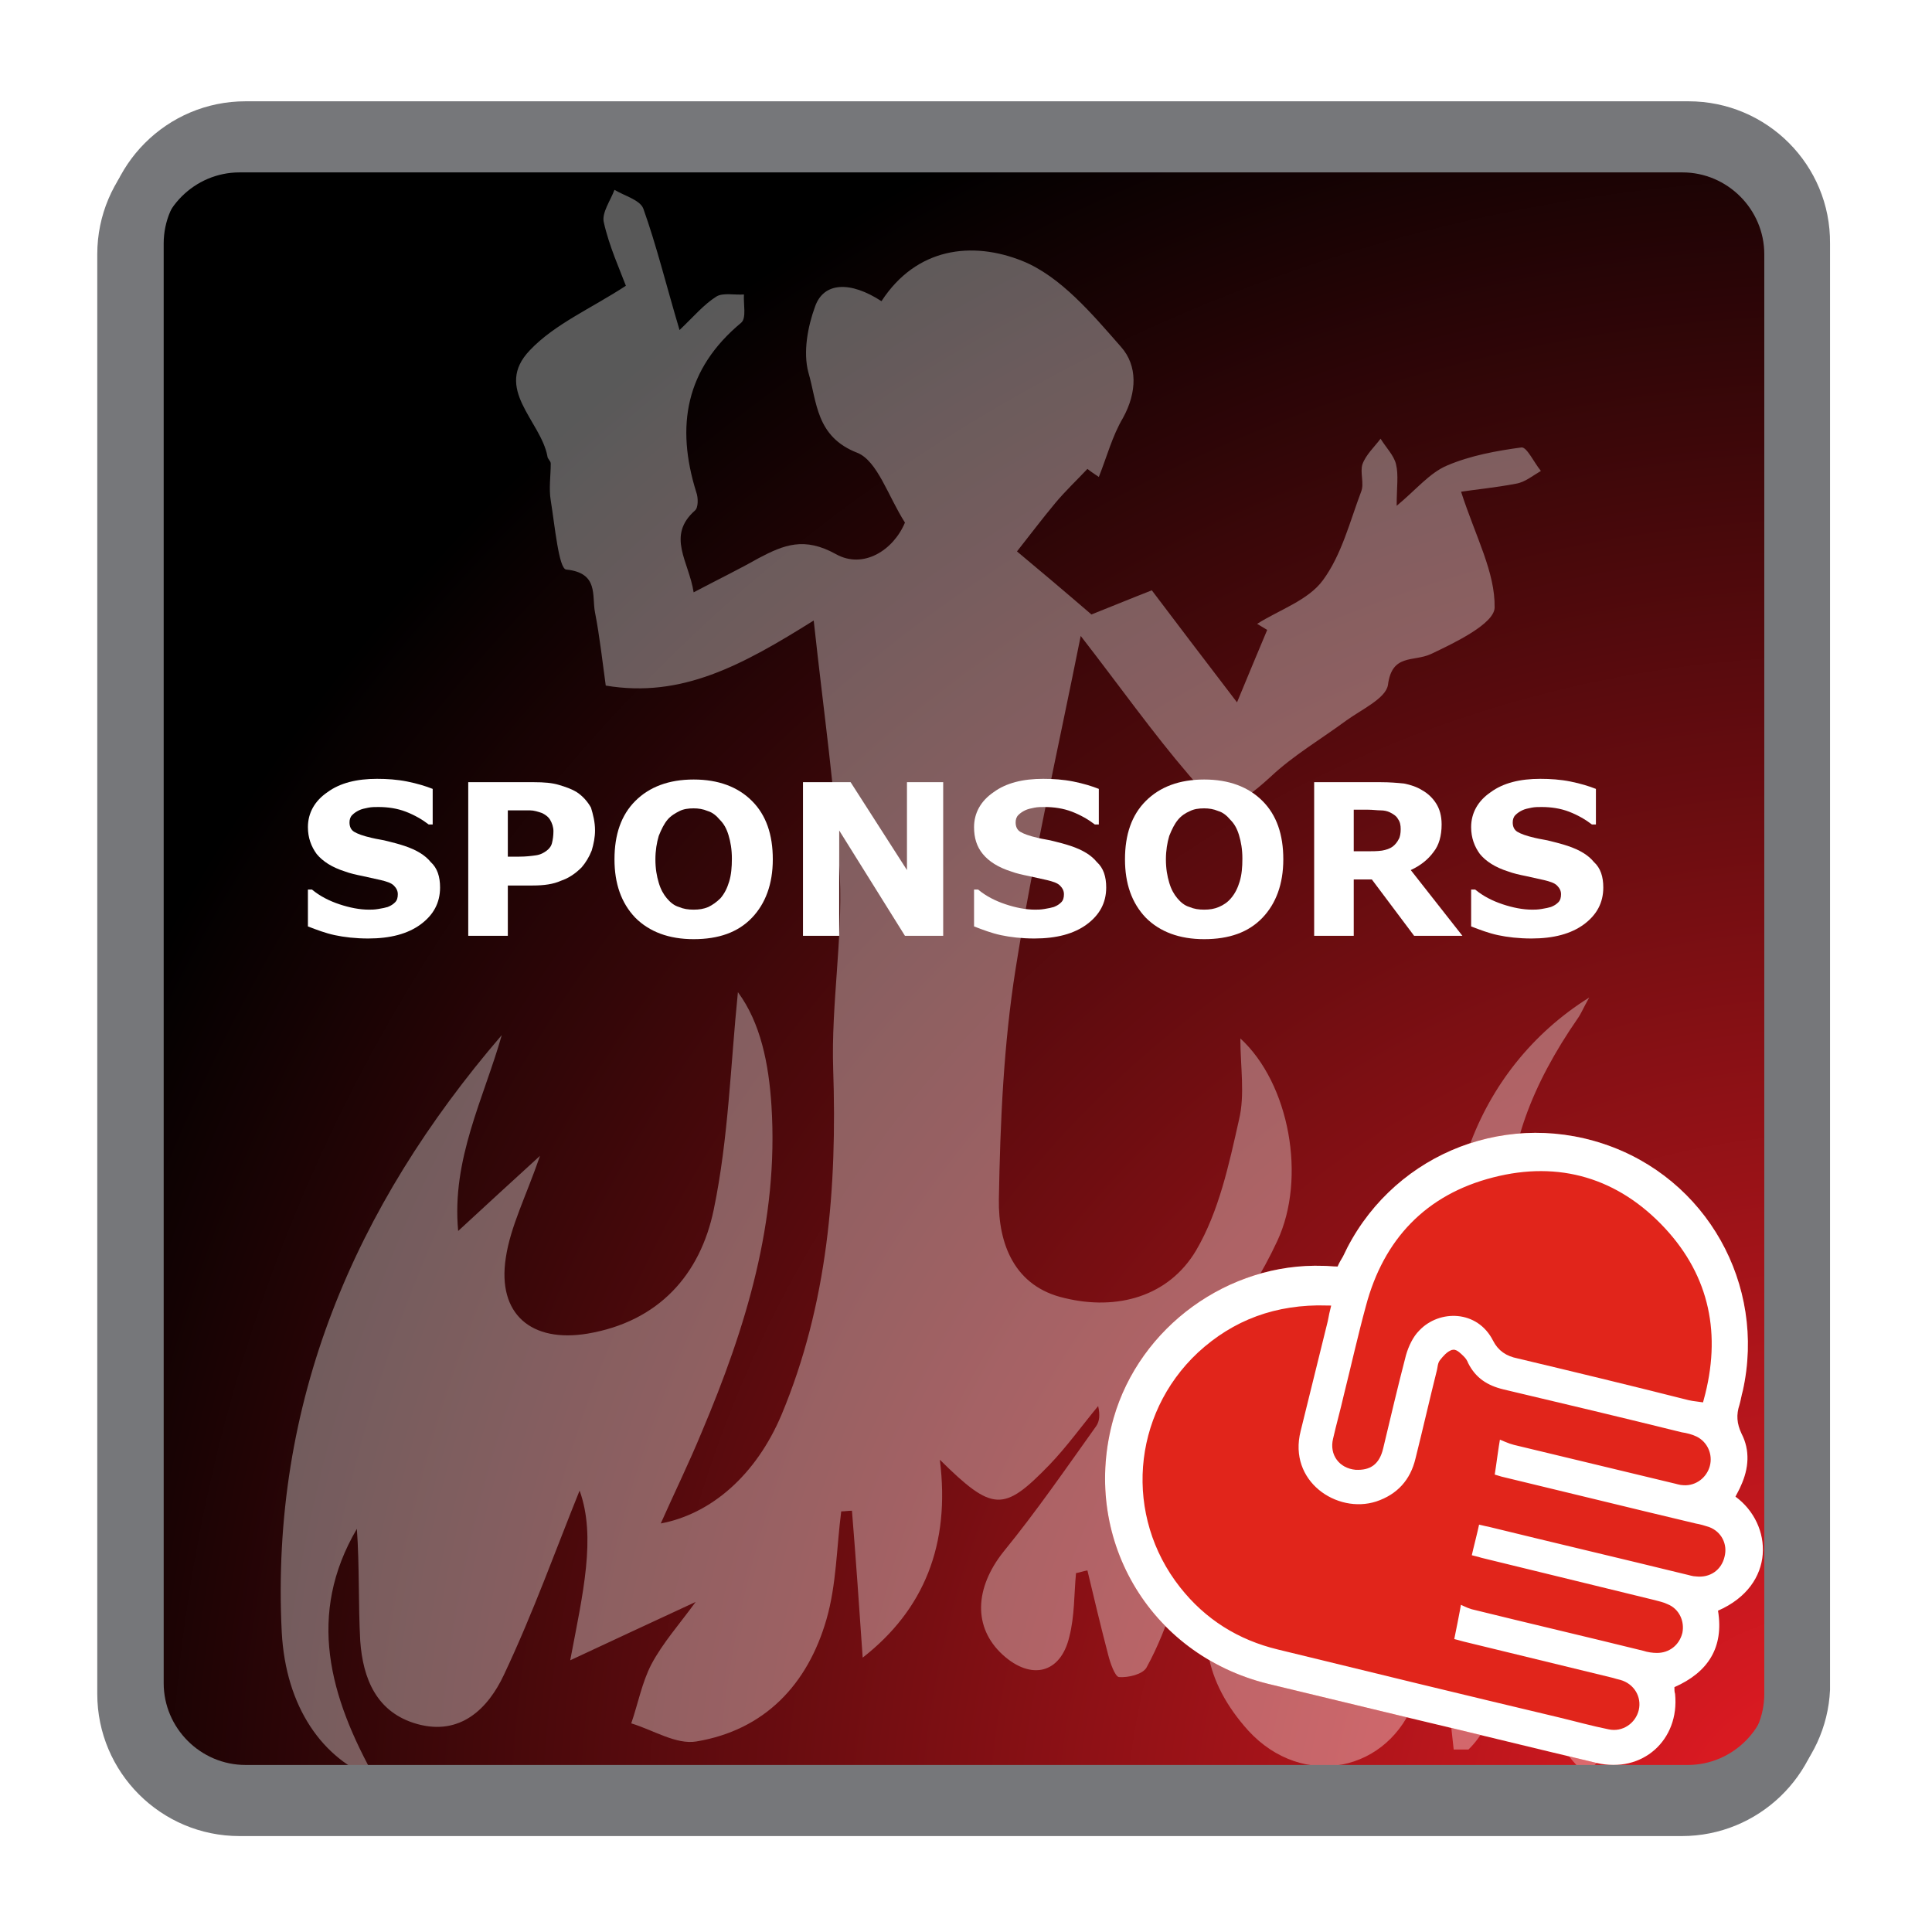 <?xml version="1.0" encoding="UTF-8"?>
<!-- Generator: Adobe Illustrator 26.3.1, SVG Export Plug-In . SVG Version: 6.00 Build 0)  -->
<svg xmlns="http://www.w3.org/2000/svg" xmlns:xlink="http://www.w3.org/1999/xlink" version="1.1" x="0px" y="0px" viewBox="0 0 288 288" style="enable-background:new 0 0 288 288;" xml:space="preserve">
<style type="text/css">
	.st0{display:none;}
	.st1{display:inline;fill:url(#SVGID_1_);}
	.st2{display:inline;opacity:0.35;}
	.st3{fill:#FFFFFF;}
	.st4{display:inline;fill:#E02826;}
	.st5{display:inline;}
	.st6{fill:none;}
	.st7{fill:#76777B;}
	.st8{fill:url(#SVGID_00000121240516400906534420000000485690887428959617_);}
	.st9{opacity:0.35;}
	.st10{fill:#76777A;}
	.st11{fill:#E1251B;}
	.st12{fill:none;stroke:#E1251B;stroke-miterlimit:10;}
</style>
<g id="Layer_1" class="st0">
	
		<radialGradient id="SVGID_1_" cx="276.055" cy="546.942" r="286.26" gradientTransform="matrix(1 0 0 1 0 -270)" gradientUnits="userSpaceOnUse">
		<stop offset="0" style="stop-color:#ED1C24"></stop>
		<stop offset="1" style="stop-color:#000000"></stop>
	</radialGradient>
	<path class="st1" d="M258.2,271H32.5c-6.6,0-12-5.4-12-12l1.8-230c0-6.6,5.4-12,12-12h223.9c6.6,0,12,5.4,12,12v230   C270.2,265.5,264.8,271,258.2,271z"></path>
	<g class="st2">
		<path class="st3" d="M237.3,231.7c-14.3,6.5-8.9,22.1-17,30c-0.7,0-1.4,0-2.2,0c-0.5-4.6-1-9.1-1.6-15.1c-1.7,3.1-3.3,5.1-4.1,7.4    c-3.9,11.1-16.9,13.8-25,4.8c-6.6-7.2-8.2-15.5-3.9-24.5c1.2-2.5,2.6-4.9,3.9-7.3c-5.6,1.6-8.8,5.3-11.2,12.5    c-1.1,3.4-2.4,6.8-4.2,9.9c-0.6,1-2.8,1.6-4.1,1.4c-0.6-0.1-1.3-2.1-1.6-3.4c-1.1-4.2-2.1-8.5-3.2-12.7c-0.6,0.1-1.1,0.3-1.7,0.4    c-0.3,3.2-0.2,6.5-1,9.6c-1.4,5.5-5.8,6.6-10,2.7c-4.5-4.2-4.2-10.1,0.1-15.6c4.9-6.1,9.3-12.5,13.9-18.9c0.5-0.7,0.6-1.8,0.3-3    c-2.4,3-4.7,6.1-7.4,8.9c-6.8,7.1-8.5,7-16.4-0.9c1.6,12.8-2.4,22.6-11.5,29.8c-0.5-7.3-1-14.7-1.6-22.1c-0.6,0.1-1.1,0.1-1.7,0.1    c-0.7,5.4-0.7,11.1-2.2,16.2c-2.8,9.7-9.3,16.6-19.5,18.3c-3,0.5-6.5-1.7-9.7-2.7c1-3,1.6-6.1,3.1-8.9c1.8-3.2,4.2-6.1,6.7-9.4    c-6.8,3.2-12.8,6-18.9,8.8c1.9-10.1,4-18.5,1.4-25.6c-3.4,8.5-6.9,18.4-11.4,27.8c-2.3,5-6.5,9.2-13,7.4    c-6.2-1.7-8.2-6.8-8.5-12.5c-0.3-5.6-0.1-11.2-0.5-16.8c-7.5,12.9-4.2,25.3,2.8,37.6c-8-2.9-13.5-10.8-14.1-22.1    c-1.8-34.5,10.9-64,33-89.9c-2.7,9.6-7.5,18.7-6.6,29.5c4.1-3.7,7.7-7.1,12.3-11.4c-2.1,6.1-4.4,10.6-5.1,15.4    c-1.3,8.5,3.9,12.8,12.3,11.4c10.7-1.9,16.9-8.9,18.9-18.7c2.2-10.7,2.5-21.8,3.7-32.7c3.5,4.7,4.6,10.8,5,17.1    c1.1,17.3-3.9,33.4-10.4,49.1c-1.9,4.6-4.1,9.1-6.2,13.7c7.6-1.4,14.3-7.2,18.1-16.3c7-16.7,8.3-34.2,7.8-52.1    c-0.3-9.6,1.5-19.3,1-28.9c-0.6-12.3-2.5-24.5-4-38.5c-10.8,6.8-19.9,11.8-31.2,9.8c-0.5-3.6-0.9-7.3-1.6-11    c-0.5-2.6,0.6-5.9-4.3-6.4c-1.1-0.1-1.7-6.7-2.3-10.4c-0.3-1.8,0-3.7,0-5.5c0-0.4-0.5-0.7-0.5-1.1c-1.1-5.3-8.1-10.2-2.7-15.9    c3.8-3.9,9.2-6.2,14.4-9.7c-0.9-2.5-2.5-5.9-3.3-9.6c-0.3-1.4,1-3.2,1.6-4.8c1.5,0.9,3.9,1.5,4.3,2.8c2,5.7,3.5,11.5,5.4,18.3    c2.1-2,3.6-3.8,5.6-5.1c1-0.7,2.7-0.2,4.1-0.3c-0.1,1.4,0.4,3.6-0.4,4.2c-8.3,7-9.9,15.5-6.8,25.5c0.3,0.8,0.3,2.3-0.2,2.7    c-4.3,3.9-0.9,7.7-0.2,12.4c3.6-1.9,6.7-3.5,9.8-5.1c3.8-2,6.9-3.2,11.6-0.6c4.1,2.3,8.7-0.6,10.3-4.8c-2.6-3.9-4.1-9.2-7.2-10.5    c-6.2-2.4-6.1-7.7-7.3-12.1c-0.8-3-0.1-6.8,1-9.9c1.3-3.7,5.4-3.9,9.9-0.8c5.2-8.1,13.6-9.1,21.1-6.1c5.8,2.3,10.4,8,14.8,12.9    c2.5,2.8,2.4,6.9,0.3,10.7c-1.6,2.7-2.5,5.9-3.6,8.9c-0.6-0.4-1.2-0.8-1.8-1.2c-1.6,1.7-3.3,3.4-4.8,5.2c-2,2.4-3.9,4.9-5.7,7.2    c3,2.5,6.8,5.8,11.2,9.4c2.3-0.9,5.4-2.2,9.1-3.6c3.8,5,7.6,10,12.8,16.8c1.9-4.6,3.2-7.7,4.6-10.9c-0.5-0.3-1-0.6-1.5-0.9    c3.4-2.1,7.6-3.6,9.8-6.6c2.8-3.8,4-8.8,5.7-13.3c0.5-1.2-0.2-2.9,0.2-4.2c0.6-1.4,1.8-2.6,2.8-3.9c0.8,1.3,2,2.5,2.3,3.9    c0.4,1.6,0.1,3.5,0.1,6.2c2.9-2.4,4.9-4.9,7.5-6c3.5-1.5,7.4-2.2,11.2-2.7c0.8-0.1,1.9,2.3,2.9,3.6c-1.2,0.7-2.4,1.7-3.8,2    c-3.1,0.6-6.3,0.9-8.2,1.2c2.2,6.8,5.2,12.2,5,17.4c-0.1,2.4-5.9,5.3-9.6,6.9c-2.6,1.2-5.9-0.1-6.5,4.7c-0.3,2-4,3.7-6.2,5.4    c-3.8,2.8-7.9,5.3-11.4,8.4c-5.5,5.1-7.3,5.5-12.3-0.3c-5.5-6.3-10.3-13.2-16.2-20.9c-3.4,17.2-7.2,33.5-9.7,50    c-1.8,11.4-2.3,23.1-2.5,34.8c-0.1,6.7,2.4,13.1,9.9,14.9c7.9,1.9,15.6-0.2,19.7-7.1c3.5-5.8,4.9-13,6.4-19.7    c0.9-3.8,0.2-7.9,0.2-12.2c7.3,6.7,9.9,21,5.6,30.4c-4.4,9.6-11.5,18-17.5,27c10.3,6.4,21.9-2.1,25.8-19.2    c3.7,4.2,3.8,8.7,2.2,13.4c-2.1,6.3-4.7,12.4-6.4,18.8c-1.9,7.1,1.8,11.8,9.1,12.2c10.5,0.7,18.9-7.6,18.5-19.2    c-0.2-6.1-2.1-12.2-3.8-18.2c-5.6-19.8,1.7-40.7,18.9-51.4c-0.9,1.6-1.2,2.4-1.7,3.1c-14,20.2-13.8,37.8,1.6,57.5    c5.8,7.5,10.8,15.1,11.5,24.7c0.8,12.2-1.9,23.1-12,31.4C227.1,254.8,229.3,244,237.3,231.7z"></path>
	</g>
	<path class="st4" d="M210.9,149.5c0,0-10.9,8.5-14.2,18.2s-2.9,17.9-0.6,23.8c2.4,5.9,9.6,12.5,14.6,13.6s6.3,1.3,6.3,1.3   l31.3,57.1l5.3,8.1l11.2-3l4.6-9.8l-37-61.6c0,0,4.6-7.9,2.2-14.7s-5.9-10.9-10.9-14.6s-9.2-8.3-9.9-12.4c-0.7-4.1,1.7-9.2,1.7-9.2   L210.9,149.5z"></path>
	<g class="st5">
		<g>
			<g>
				<path class="st3" d="M68.9,139.3H46.8v-4.9L59.9,118H47.5v-5.1h20.8v5l-13.1,16.2H69L68.9,139.3L68.9,139.3z"></path>
				<path class="st3" d="M99.2,126.1c0,4.2-1.2,7.5-3.6,10s-5.7,3.7-10,3.7c-4.2,0-7.6-1.2-9.9-3.7s-3.6-5.8-3.6-10s1.2-7.6,3.6-10      c2.4-2.5,5.7-3.7,9.9-3.7c4.2,0,7.5,1.2,9.9,3.7C98,118.5,99.2,121.9,99.2,126.1z M90.2,132.8c0.7-0.8,1.2-1.8,1.5-2.8      s0.5-2.4,0.5-3.8c0-1.6-0.2-2.9-0.6-4s-0.8-2-1.4-2.7s-1.3-1.2-2.1-1.5c-0.8-0.3-1.6-0.5-2.4-0.5c-0.9,0-1.7,0.2-2.4,0.5      s-1.5,0.8-2.1,1.5s-1.1,1.6-1.4,2.7s-0.6,2.5-0.6,4c0,1.6,0.2,2.9,0.5,4s0.8,2,1.4,2.7s1.3,1.2,2.1,1.5c0.8,0.3,1.6,0.5,2.5,0.5      s1.7-0.2,2.5-0.5C89,134,89.7,133.5,90.2,132.8z"></path>
				<path class="st3" d="M124.8,139.3h-22.1v-4.9l13.1-16.3h-12.5V113h20.8v5L111,134.2h13.8C124.8,134.2,124.8,139.3,124.8,139.3z"></path>
				<path class="st3" d="M155.1,126.1c0,4.2-1.2,7.5-3.6,10c-2.4,2.5-5.7,3.7-10,3.7c-4.2,0-7.6-1.2-9.9-3.7      c-2.4-2.5-3.6-5.8-3.6-10s1.2-7.6,3.6-10c2.4-2.5,5.7-3.7,9.9-3.7s7.5,1.2,9.9,3.7C153.9,118.5,155.1,121.9,155.1,126.1z       M146.1,132.8c0.7-0.8,1.1-1.8,1.5-2.8s0.5-2.4,0.5-3.8c0-1.6-0.2-2.9-0.6-4c-0.4-1.1-0.8-2-1.4-2.7c-0.6-0.7-1.3-1.2-2.1-1.5      s-1.6-0.5-2.4-0.5c-0.9,0-1.7,0.2-2.4,0.5s-1.5,0.8-2.1,1.5s-1.1,1.6-1.4,2.7s-0.6,2.5-0.6,4c0,1.6,0.2,2.9,0.5,4s0.8,2,1.4,2.7      s1.3,1.2,2.1,1.5s1.6,0.5,2.5,0.5s1.7-0.2,2.5-0.5C144.8,134,145.5,133.5,146.1,132.8z"></path>
				<path class="st3" d="M182.8,131.2c0,1.3-0.3,2.4-0.8,3.4s-1.2,1.8-2.1,2.5c-1,0.8-2.2,1.3-3.4,1.7s-2.8,0.5-4.7,0.5h-11.5V113      h10.2c2.1,0,3.7,0.1,4.7,0.2s2,0.4,2.9,0.9c1,0.5,1.8,1.2,2.2,2s0.7,1.8,0.7,2.9c0,1.3-0.3,2.4-1,3.4s-1.6,1.7-2.9,2.3v0.1      c1.7,0.3,3.1,1.1,4.1,2.1C182.3,128,182.8,129.4,182.8,131.2z M174.1,120.4c0-0.4-0.1-0.9-0.3-1.3s-0.6-0.8-1.2-1      c-0.5-0.2-1.1-0.3-1.9-0.3s-1.8,0-3.1,0H167v5.6h1.1c1.1,0,2,0,2.7-0.1s1.4-0.2,1.8-0.3c0.6-0.3,1-0.6,1.2-1.1      C174,121.4,174.1,120.9,174.1,120.4z M175.7,131.1c0-0.8-0.2-1.5-0.5-1.9s-0.9-0.8-1.6-1c-0.5-0.2-1.3-0.2-2.2-0.2s-1.9,0-2.9,0      H167v6.6h0.5c1.9,0,3.3,0,4.1,0s1.6-0.2,2.3-0.5s1.2-0.7,1.5-1.2C175.6,132.3,175.7,131.7,175.7,131.1z"></path>
				<path class="st3" d="M213.2,139.3h-8.3l-7.2-9.6h-3.1v9.6h-6.8V113h11.4c1.6,0,2.9,0.1,4,0.3c1.1,0.2,2.2,0.6,3.1,1.2      c1,0.6,1.8,1.3,2.4,2.3s0.9,2.1,0.9,3.5c0,1.9-0.4,3.5-1.4,4.8c-0.9,1.2-2.2,2.2-3.9,3.1L213.2,139.3z M202.6,121      c0-0.7-0.1-1.2-0.4-1.7c-0.3-0.5-0.7-0.8-1.4-1.1c-0.5-0.2-1-0.3-1.6-0.3s-1.3-0.1-2.1-0.1h-2.5v7.1h2.1c1.1,0,2-0.1,2.7-0.2      s1.3-0.3,1.8-0.7c0.5-0.4,0.8-0.8,1-1.2C202.5,122.3,202.6,121.7,202.6,121z"></path>
				<path class="st3" d="M240.5,139.3h-7l-1.8-5.3H222l-1.8,5.3h-6.8l9.7-26.3h7.8L240.5,139.3z M230,129.1l-3.2-9.4l-3.2,9.4H230z"></path>
				<path class="st3" d="M130.2,177.4h-7l-1.8-5.3h-9.7l-1.8,5.3h-6.8l9.7-26.3h7.8L130.2,177.4z M119.7,167.2l-3.2-9.4l-3.2,9.4      H119.7L119.7,167.2z"></path>
				<path class="st3" d="M159.3,177.4H151l-7.2-9.6h-3.1v9.6H134v-26.3h11.4c1.6,0,2.9,0.1,4,0.3s2.2,0.6,3.1,1.1      c1,0.6,1.8,1.4,2.4,2.3c0.6,0.9,0.9,2.1,0.9,3.5c0,1.9-0.4,3.5-1.4,4.8s-2.2,2.2-3.9,3.1L159.3,177.4z M148.8,159.1      c0-0.7-0.1-1.2-0.4-1.7s-0.7-0.8-1.4-1.1c-0.5-0.2-1-0.3-1.6-0.3s-1.3-0.1-2.1-0.1h-2.5v7.1h2.1c1.1,0,2-0.1,2.7-0.2      s1.3-0.4,1.8-0.7c0.5-0.4,0.8-0.8,1-1.2C148.6,160.5,148.8,159.9,148.8,159.1z"></path>
				<path class="st3" d="M182.9,156.2h-8.2v21.2h-6.8v-21.2h-8.2v-5.1h23.2V156.2z"></path>
			</g>
		</g>
	</g>
	<g class="st5">
		<path class="st6" d="M264.2,256.2c-1.5-2.5-2.9-5-4.3-7.5l-13.3,7.5c1.7,3,3.4,6.1,5.1,9.1h0.7C258,265.3,262.8,261.4,264.2,256.2    z"></path>
		<path class="st6" d="M233.4,183.8c-0.1-1-0.2-2-0.5-2.9c-0.6-2.1-2-4.9-5-7.6c-1.7,3.9-6.4,10.4-18,8.3c-3.4-0.6-8-0.8-10.4,1.6    c-2.5,2.6-1.7,7.1-1.7,7.1c0.1,0.3,0.1,0.6,0,0.9c0.4,1,0.8,2,1.3,3c3.5,6.2,10.2,9.8,17.3,9.3l13.7-7.7    C232.6,192.3,233.8,188.1,233.4,183.8z"></path>
		<path class="st6" d="M242.8,220.6l-12.5-19.9l-9.7,5.5l15.6,30.3c2.7,5.3,5.5,10.6,8.4,15.9l13.2-7.4    C252.8,236.8,247.8,228.6,242.8,220.6z"></path>
		<path class="st6" d="M210.6,177.4c9.9,1.8,12.9-4.3,13.7-6.7c-1.3-0.8-2.8-1.5-4.5-2.2c-4.4-1.8-7.9-6.3-9-11.7    c-0.3-1.5-0.4-3-0.3-4.4c-7.9,6.4-14.9,15.6-14.6,28.4c0.1-0.1,0.2-0.3,0.4-0.5C199.4,177.2,204.2,176.2,210.6,177.4z"></path>
		<path class="st6" d="M216.5,207.9c-0.5,0-0.9,0.1-1.4,0.1c-8.1,0-15.7-4.4-19.8-11.6c-1.1-1.9-1.8-3.9-2.3-6l0,0    c-3.3-12.9-2.2-31.2,21.4-45.9l0,0l0,0h0.1c0.1-0.1,0.2-0.1,0.3-0.1h0.1c0.1,0,0.2-0.1,0.3-0.1s0.1,0,0.2,0c0.1,0,0.2,0,0.3,0    s0.1,0,0.2,0c0.1,0,0.2,0,0.2,0c0.1,0,0.1,0,0.2,0.1c0.1,0,0.2,0.1,0.2,0.1c0.1,0,0.1,0.1,0.2,0.1s0.1,0.1,0.2,0.1    c0.1,0.1,0.2,0.1,0.2,0.2l0.1,0.1l0,0c0.1,0.1,0.1,0.1,0.1,0.2s0.1,0.1,0.1,0.2l0,0c0,0,0,0.1,0.1,0.1c0,0.1,0.1,0.2,0.1,0.2    c0,0.1,0,0.1,0.1,0.2c0,0.1,0,0.1,0.1,0.2c0,0.1,0,0.1,0,0.2c0,0.1,0,0.1,0,0.2s0,0.1,0,0.2c0,0.1,0,0.1,0,0.2    c0,0.1,0,0.1-0.1,0.2c0,0.1,0,0.1-0.1,0.2c0,0.1-0.1,0.1-0.1,0.2c0,0.1-0.1,0.1-0.1,0.2c-0.1,0.1-0.1,0.2-0.2,0.2    c0,0,0,0.1-0.1,0.1c-1.9,1.8-2.6,4.9-1.9,8.2c0.8,4,3.3,7.3,6.3,8.5c10.6,4.2,14.3,10.7,15.6,15.1c0,0.1,0,0.1,0.1,0.1v0.1    c0.7,2.4,0.6,4.2,0.6,4.4l0,0c0.2,5-1.2,9.8-4,13.9l12.7,20.1c6.2,9.9,12.3,19.9,18.2,30V36.5c0-6.8-5.5-12.3-12.3-12.3H35.9    c-6.8,0-12.3,5.5-12.3,12.3V253c0,6.8,5.5,12.3,12.3,12.3h210.8c-5-8.9-9.8-17.8-14.4-26.8L216.5,207.9z"></path>
		<path class="st3" d="M259.9,248.7c1.5,2.5,2.9,5,4.3,7.5c0.3-1,0.4-2.1,0.4-3.2v-4.7c-5.9-10.1-12-20.1-18.2-30l-12.7-20.1    c2.8-4.1,4.2-8.9,4-13.9l0,0c0-0.2,0.1-1.9-0.6-4.4v-0.1c0,0,0-0.1-0.1-0.1c-1.3-4.4-5-10.9-15.6-15.1c-3.1-1.2-5.5-4.6-6.3-8.5    c-0.6-3.3,0.1-6.4,1.9-8.2l0.1-0.1c0.1-0.1,0.1-0.1,0.2-0.2c0-0.1,0.1-0.1,0.1-0.2c0-0.1,0.1-0.1,0.1-0.2c0-0.1,0.1-0.1,0.1-0.2    c0-0.1,0.1-0.1,0.1-0.2c0-0.1,0-0.1,0-0.2c0-0.1,0-0.1,0-0.2c0-0.1,0-0.1,0-0.2c0-0.1,0-0.1,0-0.2c0-0.1,0-0.1-0.1-0.2    c0-0.1,0-0.1-0.1-0.2c0-0.1-0.1-0.2-0.1-0.2s0-0.1-0.1-0.1l0,0c0-0.1-0.1-0.1-0.1-0.2c-0.1-0.1-0.1-0.1-0.1-0.2l0,0l-0.1-0.1    c-0.1-0.1-0.1-0.1-0.2-0.2c-0.1,0-0.1-0.1-0.2-0.1s-0.1-0.1-0.2-0.1c-0.1,0-0.2-0.1-0.2-0.1c-0.1,0-0.1,0-0.2-0.1    c-0.1,0-0.2,0-0.2,0c-0.1,0-0.1,0-0.2,0c-0.1,0-0.2,0-0.3,0s-0.1,0-0.2,0c-0.1,0-0.2,0-0.3,0.1h-0.1c-0.1,0-0.2,0.1-0.3,0.1h-0.1    l0,0l0,0c-23.6,14.7-24.7,33.1-21.4,45.9l0,0c0.5,2.1,1.3,4.1,2.3,6c4,7.2,11.6,11.6,19.8,11.6c0.5,0,0.9,0,1.4-0.1l15.7,30.6    c4.6,9,9.4,17.9,14.4,26.8h5c-1.7-3-3.4-6.1-5.1-9.1L259.9,248.7z M196,180.7c-0.2-12.7,6.7-21.9,14.6-28.4    c-0.1,1.4-0.1,2.9,0.3,4.4c1.1,5.4,4.5,9.9,9,11.7c1.7,0.7,3.2,1.4,4.5,2.2c-0.8,2.4-3.8,8.4-13.7,6.7c-6.5-1.1-11.2-0.2-14.2,2.9    C196.3,180.4,196.1,180.5,196,180.7z M216.4,203.5c-7.1,0.5-13.8-3.1-17.3-9.3c-0.5-0.9-1-1.9-1.3-3c0.1-0.3,0.1-0.6,0-0.9    c0,0-0.8-4.6,1.7-7.1c2.4-2.4,7-2.2,10.4-1.6c11.6,2.1,16.3-4.5,18-8.3c3,2.7,4.4,5.5,5,7.6c0.2,1,0.4,1.9,0.5,2.9    c0.3,4.3-0.9,8.6-3.4,12.1L216.4,203.5z M236.1,236.5l-15.6-30.3l9.7-5.5l12.5,19.9c5.1,8,10,16.2,14.9,24.4l-13.2,7.4    C241.6,247.1,238.8,241.8,236.1,236.5z"></path>
		<path class="st7" d="M35.9,265.3c-6.8,0-12.3-5.5-12.3-12.3V36.5c0-6.8,5.5-12.3,12.3-12.3h216.5c6.8,0,12.3,5.5,12.3,12.3v211.8    c2.5,4.3,5,8.6,7.5,12.9c1-2.5,1.6-5.3,1.6-8.1V36.5c0-11.8-9.6-21.4-21.4-21.4H35.9c-11.8,0-21.4,9.6-21.4,21.4V253    c0,11.8,9.6,21.4,21.4,21.4h216c-1.7-3-3.5-6-5.2-9.1H35.9L35.9,265.3z"></path>
		<path class="st7" d="M252.4,265.3h-0.7c1.6,2.9,3.3,5.8,4.9,8.6c5.3-1.1,9.9-4.1,13-8.4c-1.8-3.1-3.6-6.2-5.4-9.4    C262.8,261.4,258,265.3,252.4,265.3z"></path>
		<path class="st7" d="M256.6,273.9c-1.7-2.9-3.3-5.8-4.9-8.6h-5c1.7,3,3.4,6.1,5.2,9.1h0.5C253.8,274.4,255.2,274.2,256.6,273.9z"></path>
		<path class="st7" d="M264.6,253c0,1.1-0.2,2.2-0.4,3.2c1.8,3.1,3.6,6.2,5.4,9.4c1-1.4,1.8-2.8,2.5-4.4c-2.5-4.3-4.9-8.6-7.5-12.9    V253z"></path>
	</g>
	<g id="Qr8kG0.tif" class="st5">
	</g>
</g>
<g id="Layer_2">
	
		<radialGradient id="SVGID_00000096061599141417254070000017652549901807362216_" cx="260.614" cy="196.338" r="206.105" gradientTransform="matrix(1.382 0 0 1.382 -85.698 4.504)" gradientUnits="userSpaceOnUse">
		<stop offset="0" style="stop-color:#EC1C24"></stop>
		<stop offset="1" style="stop-color:#000000"></stop>
	</radialGradient>
	<path style="fill:url(#SVGID_00000096061599141417254070000017652549901807362216_);" d="M256.5,269.9H30c-6.6,0-12-5.4-12-12V31.4   c0-6.6,5.4-12,12-12h226.5c6.6,0,12,5.4,12,12v226.5C268.5,264.5,263.1,269.9,256.5,269.9z"></path>
	<g class="st9">
		<path class="st3" d="M235.8,231c-14.2,6.4-8.8,21.9-16.9,29.8c-0.7,0-1.4,0-2.2,0c-0.5-4.5-1-9-1.6-14.9c-1.7,3.1-3.2,5.1-4.1,7.3    c-3.9,11-16.8,13.6-24.9,4.8c-6.5-7.2-8.2-15.3-3.9-24.3c1.2-2.5,2.6-4.8,3.9-7.2c-5.6,1.6-8.8,5.3-11.1,12.3    c-1.1,3.4-2.4,6.7-4.1,9.8c-0.6,1-2.7,1.5-4.1,1.4c-0.6-0.1-1.3-2.1-1.6-3.3c-1.1-4.2-2.1-8.4-3.1-12.6c-0.6,0.1-1.1,0.3-1.7,0.4    c-0.3,3.2-0.2,6.4-1,9.5c-1.3,5.5-5.7,6.5-9.9,2.7c-4.5-4.1-4.2-10,0.1-15.4c4.9-6,9.3-12.4,13.8-18.7c0.5-0.7,0.6-1.7,0.3-3    c-2.4,2.9-4.7,6.1-7.3,8.8c-6.8,7-8.4,7-16.3-0.8c1.6,12.7-2.4,22.4-11.5,29.5c-0.5-7.2-1-14.6-1.6-21.9c-0.5,0-1.1,0.1-1.6,0.1    c-0.7,5.4-0.7,10.9-2.2,16.1c-2.8,9.7-9.2,16.5-19.4,18.2c-3,0.5-6.4-1.7-9.7-2.7c1-2.9,1.6-6.1,3-8.8c1.7-3.2,4.2-6,6.6-9.3    c-6.7,3.1-12.7,5.9-18.7,8.7c1.9-10,3.9-18.4,1.4-25.3c-3.4,8.4-6.9,18.2-11.3,27.5c-2.3,4.9-6.4,9.1-12.9,7.3    c-6.1-1.7-8.1-6.8-8.5-12.4c-0.3-5.5-0.1-11.1-0.5-16.7c-7.5,12.8-4.1,25,2.8,37.3c-7.9-2.9-13.4-10.7-14-21.9    c-1.7-34.2,10.8-63.4,32.8-89c-2.7,9.5-7.5,18.5-6.5,29.2c4-3.7,7.6-7,12.2-11.2c-2.1,6.1-4.4,10.5-5.1,15.2    c-1.3,8.4,3.8,12.7,12.2,11.3c10.6-1.8,16.8-8.8,18.8-18.5c2.2-10.6,2.5-21.6,3.6-32.4c3.4,4.6,4.6,10.7,5,16.9    c1.1,17.2-3.8,33.1-10.4,48.7c-1.9,4.6-4.1,9.1-6.1,13.6c7.5-1.4,14.2-7.2,18-16.2c6.9-16.5,8.3-33.9,7.7-51.6    c-0.3-9.5,1.4-19.1,1-28.6c-0.6-12.2-2.4-24.3-3.9-38.2c-10.7,6.7-19.7,11.6-31,9.7c-0.5-3.6-0.9-7.3-1.6-10.9    c-0.5-2.5,0.6-5.9-4.3-6.4c-1.1-0.1-1.7-6.6-2.3-10.3c-0.3-1.8,0-3.7,0-5.5c0-0.4-0.5-0.7-0.5-1.1c-1-5.3-8.1-10.1-2.6-15.8    c3.7-3.9,9.1-6.2,14.3-9.6c-0.9-2.4-2.5-5.9-3.3-9.5c-0.3-1.4,1-3.2,1.6-4.8c1.5,0.9,3.8,1.5,4.3,2.8c2,5.6,3.4,11.4,5.4,18.1    c2.1-2,3.6-3.8,5.5-5c1-0.6,2.7-0.2,4.1-0.3c-0.1,1.4,0.4,3.5-0.4,4.2c-8.3,6.9-9.8,15.4-6.7,25.3c0.3,0.8,0.3,2.3-0.2,2.7    c-4.3,3.8-0.9,7.6-0.2,12.2c3.6-1.9,6.7-3.4,9.7-5.1c3.8-2,6.8-3.2,11.5-0.6c4.1,2.3,8.6-0.6,10.3-4.7c-2.5-3.9-4.1-9.2-7.1-10.4    c-6.2-2.4-6-7.6-7.3-12c-0.8-3-0.1-6.8,1-9.8c1.3-3.7,5.3-3.8,9.9-0.8c5.2-8,13.5-9,21-6c5.7,2.3,10.4,7.9,14.7,12.8    c2.5,2.8,2.4,6.8,0.3,10.6c-1.6,2.7-2.4,5.8-3.6,8.8c-0.6-0.4-1.2-0.8-1.7-1.2c-1.6,1.7-3.3,3.3-4.8,5.1c-2,2.4-3.8,4.8-5.7,7.2    c3,2.5,6.8,5.7,11.1,9.4c2.3-0.9,5.4-2.2,9-3.6c3.7,4.9,7.5,9.9,12.7,16.7c1.9-4.6,3.2-7.7,4.5-10.8c-0.5-0.3-1-0.6-1.5-0.9    c3.3-2.1,7.6-3.5,9.8-6.5c2.8-3.8,4-8.7,5.7-13.2c0.5-1.2-0.2-2.9,0.2-4.1c0.5-1.4,1.8-2.6,2.7-3.8c0.8,1.3,2,2.5,2.3,3.8    c0.4,1.6,0.1,3.4,0.1,6.2c2.9-2.4,4.9-4.9,7.5-6c3.5-1.5,7.4-2.2,11.1-2.7c0.8-0.1,1.9,2.3,2.9,3.5c-1.2,0.7-2.4,1.7-3.7,1.9    c-3.1,0.6-6.3,0.9-8.2,1.2c2.2,6.8,5.1,12,5,17.3c-0.1,2.4-5.9,5.2-9.5,6.9c-2.6,1.2-5.8-0.1-6.4,4.6c-0.3,2-4,3.7-6.2,5.3    c-3.8,2.8-7.9,5.2-11.3,8.4c-5.5,5-7.3,5.5-12.2-0.3c-5.4-6.3-10.2-13.1-16.1-20.7c-3.4,17-7.1,33.2-9.7,49.6    c-1.8,11.3-2.3,22.9-2.5,34.4c-0.1,6.6,2.3,13,9.8,14.7c7.8,1.9,15.5-0.2,19.6-7.1c3.4-5.8,4.9-12.8,6.4-19.5    c0.9-3.7,0.2-7.9,0.2-12.1c7.3,6.7,9.9,20.8,5.5,30.2c-4.4,9.5-11.5,17.9-17.4,26.7c10.2,6.4,21.8-2.1,25.6-19    c3.7,4.2,3.7,8.6,2.2,13.3c-2.1,6.2-4.7,12.3-6.4,18.6c-1.9,7,1.8,11.7,9.1,12.1c10.4,0.7,18.8-7.5,18.4-19    c-0.2-6-2.1-12.1-3.8-18c-5.5-19.6,1.7-40.3,18.8-51c-0.9,1.6-1.2,2.4-1.7,3.1c-13.9,20.1-13.7,37.4,1.6,57    c5.8,7.4,10.8,14.9,11.4,24.5c0.8,12.1-1.9,22.9-12,31.1C225.7,253.8,227.9,243.1,235.8,231z"></path>
	</g>
	<g>
		
			<image style="overflow:visible;" width="215" height="44" transform="matrix(1 0 0 1 35.279 106.279)">
		</image>
		<g>
			<g>
				<path class="st3" d="M65.6,132.3c0,2.3-1,4.1-2.9,5.5c-1.9,1.4-4.5,2.1-7.8,2.1c-1.9,0-3.6-0.2-5-0.5c-1.4-0.3-2.7-0.8-4-1.3      v-5.5h0.6c1.2,1,2.6,1.7,4.1,2.2c1.5,0.5,3,0.8,4.4,0.8c0.4,0,0.8,0,1.4-0.1c0.6-0.1,1.1-0.2,1.4-0.3c0.5-0.2,0.8-0.4,1.1-0.7      c0.3-0.3,0.4-0.7,0.4-1.2c0-0.5-0.2-0.9-0.6-1.3c-0.4-0.4-1.1-0.6-1.9-0.8c-0.9-0.2-1.8-0.4-2.7-0.6c-1-0.2-1.9-0.4-2.7-0.7      c-1.9-0.6-3.3-1.5-4.2-2.6c-0.8-1.1-1.3-2.4-1.3-4c0-2.1,1-3.9,2.9-5.2c1.9-1.4,4.4-2,7.4-2c1.5,0,3,0.1,4.5,0.4      s2.8,0.7,3.8,1.1v5.3h-0.6c-0.9-0.7-2.1-1.4-3.4-1.9c-1.3-0.5-2.7-0.7-4.1-0.7c-0.5,0-1,0-1.5,0.1c-0.5,0.1-1,0.2-1.4,0.4      c-0.4,0.2-0.7,0.4-1,0.7c-0.3,0.3-0.4,0.7-0.4,1.1c0,0.6,0.2,1.1,0.7,1.4c0.5,0.3,1.3,0.6,2.6,0.9c0.8,0.2,1.7,0.3,2.4,0.5      c0.8,0.2,1.6,0.4,2.5,0.7c1.8,0.6,3.1,1.4,3.9,2.4C65.2,129.4,65.6,130.7,65.6,132.3z"></path>
				<path class="st3" d="M88.7,123.8c0,1-0.2,2-0.5,3c-0.4,1-0.9,1.8-1.5,2.5c-0.9,0.9-1.9,1.6-3.1,2c-1.1,0.5-2.5,0.7-4.2,0.7h-3.7      v7.5h-5.9v-22.9h9.8c1.5,0,2.7,0.1,3.7,0.4c1,0.3,1.9,0.6,2.7,1.1c0.9,0.6,1.6,1.4,2.1,2.3C88.4,121.4,88.7,122.5,88.7,123.8z       M82.5,123.9c0-0.6-0.2-1.2-0.5-1.7c-0.3-0.5-0.8-0.8-1.2-1c-0.6-0.2-1.2-0.4-1.8-0.4s-1.4,0-2.3,0h-1v6.9h1.7      c1,0,1.8-0.1,2.5-0.2c0.7-0.1,1.2-0.4,1.6-0.7c0.4-0.3,0.7-0.7,0.8-1.2C82.4,125.2,82.5,124.6,82.5,123.9z"></path>
				<path class="st3" d="M115.2,128.1c0,3.7-1.1,6.6-3.1,8.7c-2.1,2.2-5,3.2-8.7,3.2c-3.7,0-6.6-1.1-8.7-3.2      c-2.1-2.2-3.1-5.1-3.1-8.7c0-3.7,1-6.6,3.1-8.7c2.1-2.1,5-3.2,8.7-3.2c3.7,0,6.6,1.1,8.7,3.2      C114.2,121.5,115.2,124.4,115.2,128.1z M107.4,133.9c0.6-0.7,1-1.5,1.3-2.5c0.3-1,0.4-2.1,0.4-3.4c0-1.4-0.2-2.5-0.5-3.5      c-0.3-1-0.7-1.7-1.3-2.3c-0.5-0.6-1.1-1.1-1.8-1.3c-0.7-0.3-1.4-0.4-2.1-0.4c-0.8,0-1.5,0.1-2.1,0.4s-1.3,0.7-1.8,1.3      c-0.5,0.6-0.9,1.4-1.3,2.4c-0.3,1-0.5,2.2-0.5,3.5c0,1.4,0.2,2.5,0.5,3.5c0.3,1,0.7,1.7,1.2,2.3c0.5,0.6,1.1,1.1,1.8,1.3      c0.7,0.3,1.4,0.4,2.2,0.4c0.8,0,1.5-0.1,2.2-0.4C106.2,134.9,106.8,134.5,107.4,133.9z"></path>
				<path class="st3" d="M140.6,139.5h-5.7l-9.8-15.7v15.7h-5.4v-22.9h7.1l8.4,13.1v-13.1h5.4V139.5z"></path>
				<path class="st3" d="M164.9,132.3c0,2.3-1,4.1-2.9,5.5c-1.9,1.4-4.5,2.1-7.8,2.1c-1.9,0-3.6-0.2-5-0.5c-1.4-0.3-2.7-0.8-4-1.3      v-5.5h0.6c1.2,1,2.6,1.7,4.1,2.2c1.5,0.5,3,0.8,4.4,0.8c0.4,0,0.8,0,1.4-0.1c0.6-0.1,1.1-0.2,1.4-0.3c0.5-0.2,0.8-0.4,1.1-0.7      c0.3-0.3,0.4-0.7,0.4-1.2c0-0.5-0.2-0.9-0.6-1.3c-0.4-0.4-1.1-0.6-1.9-0.8c-0.9-0.2-1.8-0.4-2.7-0.6c-1-0.2-1.9-0.4-2.7-0.7      c-1.9-0.6-3.3-1.5-4.2-2.6c-0.9-1.1-1.3-2.4-1.3-4c0-2.1,1-3.9,2.9-5.2c1.9-1.4,4.4-2,7.4-2c1.5,0,3,0.1,4.5,0.4      c1.5,0.3,2.8,0.7,3.8,1.1v5.3h-0.6c-0.9-0.7-2.1-1.4-3.4-1.9c-1.3-0.5-2.7-0.7-4.1-0.7c-0.5,0-1,0-1.5,0.1s-1,0.2-1.4,0.4      c-0.4,0.2-0.7,0.4-1,0.7c-0.3,0.3-0.4,0.7-0.4,1.1c0,0.6,0.2,1.1,0.7,1.4c0.5,0.3,1.3,0.6,2.6,0.9c0.8,0.2,1.7,0.3,2.4,0.5      c0.8,0.2,1.6,0.4,2.5,0.7c1.8,0.6,3.1,1.4,3.9,2.4C164.5,129.4,164.9,130.7,164.9,132.3z"></path>
				<path class="st3" d="M191.3,128.1c0,3.7-1.1,6.6-3.1,8.7c-2.1,2.2-5,3.2-8.7,3.2c-3.7,0-6.6-1.1-8.7-3.2      c-2.1-2.2-3.1-5.1-3.1-8.7c0-3.7,1-6.6,3.1-8.7c2.1-2.1,5-3.2,8.7-3.2c3.7,0,6.6,1.1,8.7,3.2      C190.3,121.5,191.3,124.4,191.3,128.1z M183.5,133.9c0.6-0.7,1-1.5,1.3-2.5c0.3-1,0.4-2.1,0.4-3.4c0-1.4-0.2-2.5-0.5-3.5      c-0.3-1-0.7-1.7-1.3-2.3c-0.5-0.6-1.1-1.1-1.8-1.3c-0.7-0.3-1.4-0.4-2.1-0.4c-0.8,0-1.5,0.1-2.1,0.4c-0.7,0.3-1.3,0.7-1.8,1.3      c-0.5,0.6-0.9,1.4-1.3,2.4c-0.3,1-0.5,2.2-0.5,3.5c0,1.4,0.2,2.5,0.5,3.5c0.3,1,0.7,1.7,1.2,2.3c0.5,0.6,1.1,1.1,1.8,1.3      c0.7,0.3,1.4,0.4,2.2,0.4c0.8,0,1.5-0.1,2.2-0.4C182.4,134.9,183,134.5,183.5,133.9z"></path>
				<path class="st3" d="M218,139.5h-7.2l-6.3-8.4h-2.7v8.4h-5.9v-22.9h9.9c1.4,0,2.5,0.1,3.5,0.2c1,0.2,1.9,0.5,2.7,1      c0.9,0.5,1.6,1.2,2.1,2c0.5,0.8,0.8,1.8,0.8,3.1c0,1.7-0.4,3.1-1.2,4.1c-0.8,1.1-1.9,2-3.4,2.7L218,139.5z M208.8,123.6      c0-0.6-0.1-1.1-0.4-1.5c-0.2-0.4-0.6-0.7-1.2-1c-0.4-0.2-0.9-0.3-1.4-0.3c-0.5,0-1.2-0.1-1.9-0.1h-2.1v6.2h1.8      c0.9,0,1.7,0,2.4-0.1c0.6-0.1,1.2-0.3,1.6-0.6c0.4-0.3,0.7-0.7,0.9-1.1C208.7,124.8,208.8,124.2,208.8,123.6z"></path>
				<path class="st3" d="M239,132.3c0,2.3-1,4.1-2.9,5.5c-1.9,1.4-4.5,2.1-7.8,2.1c-1.9,0-3.6-0.2-5-0.5c-1.4-0.3-2.7-0.8-4-1.3      v-5.5h0.6c1.2,1,2.6,1.7,4.1,2.2s3,0.8,4.4,0.8c0.4,0,0.8,0,1.4-0.1c0.6-0.1,1.1-0.2,1.4-0.3c0.5-0.2,0.8-0.4,1.1-0.7      c0.3-0.3,0.4-0.7,0.4-1.2c0-0.5-0.2-0.9-0.6-1.3c-0.4-0.4-1.1-0.6-1.9-0.8c-0.9-0.2-1.8-0.4-2.7-0.6c-1-0.2-1.9-0.4-2.7-0.7      c-1.9-0.6-3.3-1.5-4.2-2.6c-0.8-1.1-1.3-2.4-1.3-4c0-2.1,1-3.9,2.9-5.2c1.9-1.4,4.4-2,7.4-2c1.5,0,3,0.1,4.5,0.4      c1.5,0.3,2.8,0.7,3.8,1.1v5.3h-0.6c-0.9-0.7-2.1-1.4-3.4-1.9c-1.3-0.5-2.7-0.7-4.1-0.7c-0.5,0-1,0-1.5,0.1      c-0.5,0.1-1,0.2-1.4,0.4c-0.4,0.2-0.7,0.4-1,0.7c-0.3,0.3-0.4,0.7-0.4,1.1c0,0.6,0.2,1.1,0.7,1.4c0.5,0.3,1.3,0.6,2.6,0.9      c0.8,0.2,1.7,0.3,2.4,0.5c0.8,0.2,1.6,0.4,2.5,0.7c1.8,0.6,3.1,1.4,3.9,2.4C238.6,129.4,239,130.7,239,132.3z"></path>
			</g>
		</g>
	</g>
	<g>
		<path class="st6" d="M250.8,25.7H35.7c-6.7,0-12.2,5.5-12.2,12.2v214.6c0,6.7,5.5,12.2,12.2,12.2h215.1c6.7,0,12.2-5.5,12.2-12.2    V37.9C263,31.2,257.5,25.7,250.8,25.7z"></path>
		<path d="M272,218.6L272,218.6l0,34.8c0-0.3,0-0.6,0-1V218.6z"></path>
	</g>
	<g>
		<g>
			<path class="st6" d="M188.2,253.5c0.9-0.2,1.8-0.5,2.7-0.6c8.7-1.8,18.1-0.9,27.2,0c0.5,0,1,0.1,1.5,0.1c0.2,0,0.3,0,0.5,0     c0.3,0,0.7,0.1,1,0.1c0.1,0,0.2,0,0.2,0l-17.2-61.5c0,0-0.1,0-0.1,0c-0.2,0-0.5-0.1-0.7-0.1c-0.3-0.1-0.5-0.1-0.8-0.1     c-0.2,0-0.5-0.1-0.7-0.1c-0.2,0-0.5-0.1-0.7-0.1c-0.2,0-0.5-0.1-0.7-0.1c-0.2,0-0.5-0.1-0.7-0.1c-0.2,0-0.5-0.1-0.7-0.1     c-0.2,0-0.5-0.1-0.7-0.1c-0.2,0-0.5,0-0.7-0.1c-0.2,0-0.5,0-0.7-0.1c-0.2,0-0.5,0-0.7,0c-0.2,0-0.5,0-0.7,0c-0.2,0-0.5,0-0.7,0     c-0.2,0-0.5,0-0.7,0c-0.2,0-0.4,0-0.7,0c-0.2,0-0.4,0-0.7,0c-0.2,0-0.4,0-0.7,0c-0.2,0-0.4,0-0.7,0c-0.2,0-0.4,0-0.7,0     c-0.2,0-0.4,0-0.7,0c-0.2,0-0.4,0-0.7,0.1c-0.2,0-0.4,0-0.7,0.1c-0.2,0-0.4,0.1-0.6,0.1c-0.2,0-0.4,0.1-0.6,0.1     c-0.2,0-0.4,0.1-0.6,0.1c-0.2,0-0.4,0.1-0.6,0.1c-0.2,0-0.4,0.1-0.6,0.1c-0.2,0-0.4,0.1-0.6,0.1c-0.2,0-0.4,0.1-0.6,0.1     c-0.2,0-0.4,0.1-0.6,0.2c-0.2,0.1-0.4,0.1-0.6,0.2c-0.2,0.1-0.4,0.1-0.6,0.2c-0.2,0.1-0.4,0.1-0.6,0.2c-0.2,0.1-0.4,0.1-0.6,0.2     c-0.2,0.1-0.4,0.1-0.6,0.2c-0.2,0.1-0.4,0.1-0.6,0.2c-0.2,0.1-0.4,0.1-0.6,0.2c-0.2,0.1-0.4,0.2-0.6,0.2     c-0.2,0.1-0.4,0.2-0.6,0.2c-0.2,0.1-0.4,0.2-0.6,0.3c-0.2,0.1-0.4,0.2-0.6,0.3c-0.2,0.1-0.4,0.2-0.6,0.3     c-0.2,0.1-0.4,0.2-0.6,0.3c-0.2,0.1-0.4,0.2-0.6,0.3c-0.2,0.1-0.4,0.2-0.6,0.3c-0.2,0.1-0.4,0.2-0.6,0.3     c-0.2,0.1-0.4,0.2-0.5,0.3c-0.2,0.1-0.4,0.2-0.6,0.4c-0.2,0.1-0.4,0.2-0.5,0.3c-0.2,0.1-0.4,0.3-0.6,0.4     c-0.2,0.1-0.4,0.2-0.5,0.3c-0.2,0.1-0.4,0.3-0.6,0.4c-0.2,0.1-0.3,0.2-0.5,0.4c-0.2,0.1-0.4,0.3-0.6,0.5     c-0.2,0.1-0.3,0.2-0.5,0.4c-0.2,0.2-0.4,0.3-0.6,0.5c-0.2,0.1-0.3,0.2-0.5,0.4c-0.2,0.2-0.4,0.4-0.6,0.5     c-0.2,0.1-0.3,0.2-0.5,0.4c-0.2,0.2-0.5,0.4-0.7,0.6c-0.1,0.1-0.3,0.2-0.4,0.4c-0.3,0.3-0.6,0.5-0.9,0.8     c-0.1,0.1-0.1,0.1-0.2,0.2l15.2,54.4C182.5,255.4,185.3,254.3,188.2,253.5z"></path>
			<path class="st6" d="M156.5,207.8l4.7-1.3l-1.1-4.1v0c-0.2-0.8,0-1.6,0.6-2.2c0.4-0.4,0.8-0.8,1.2-1.1c0.1-0.1,0.2-0.2,0.3-0.3     c0.3-0.3,0.6-0.5,0.9-0.8c0.2-0.1,0.3-0.3,0.5-0.4c0.3-0.2,0.5-0.4,0.8-0.7c0.2-0.1,0.3-0.3,0.5-0.4c0.2-0.2,0.5-0.4,0.7-0.6     c0.2-0.1,0.4-0.3,0.6-0.4c0.2-0.2,0.5-0.4,0.7-0.5c0.2-0.1,0.4-0.3,0.6-0.4c0.2-0.2,0.5-0.3,0.7-0.5c0.2-0.1,0.4-0.3,0.6-0.4     c0.2-0.2,0.5-0.3,0.7-0.5c0.2-0.1,0.4-0.3,0.6-0.4c0.2-0.1,0.5-0.3,0.7-0.4c0.2-0.1,0.4-0.2,0.6-0.4c0.2-0.1,0.5-0.3,0.7-0.4     c0.2-0.1,0.4-0.2,0.6-0.3c0.2-0.1,0.5-0.2,0.7-0.4c0.2-0.1,0.4-0.2,0.7-0.3c0.2-0.1,0.5-0.2,0.7-0.3c0.2-0.1,0.4-0.2,0.7-0.3     c0.2-0.1,0.5-0.2,0.7-0.3c0.2-0.1,0.4-0.2,0.7-0.3c0.2-0.1,0.5-0.2,0.7-0.3c0.2-0.1,0.5-0.2,0.7-0.3c0.2-0.1,0.5-0.2,0.7-0.3     c0.2-0.1,0.5-0.2,0.7-0.2c0.2-0.1,0.5-0.2,0.7-0.2c0.2-0.1,0.5-0.1,0.7-0.2c0.2-0.1,0.5-0.1,0.7-0.2c0.2-0.1,0.5-0.1,0.7-0.2     c0.2-0.1,0.5-0.1,0.7-0.2c0.2-0.1,0.5-0.1,0.7-0.2c0.2-0.1,0.5-0.1,0.7-0.2c0.2-0.1,0.5-0.1,0.7-0.1c0.2,0,0.5-0.1,0.7-0.1     c0.2,0,0.5-0.1,0.7-0.1c0.2,0,0.5-0.1,0.7-0.1c0.2,0,0.5-0.1,0.7-0.1c0.2,0,0.5-0.1,0.8-0.1c0.2,0,0.5-0.1,0.7-0.1     c0.3,0,0.5,0,0.8-0.1c0.2,0,0.5,0,0.7-0.1c0.3,0,0.5,0,0.8,0c0.2,0,0.5,0,0.7,0c0.3,0,0.5,0,0.8,0c0.2,0,0.5,0,0.7,0     c0.3,0,0.5,0,0.8,0c0.2,0,0.5,0,0.8,0c0.3,0,0.5,0,0.8,0c0.3,0,0.5,0,0.8,0c0.3,0,0.5,0,0.8,0.1c0.3,0,0.5,0,0.8,0.1     c0.3,0,0.5,0.1,0.8,0.1c0.3,0,0.5,0.1,0.8,0.1c0.3,0,0.5,0.1,0.8,0.1c0.3,0,0.5,0.1,0.8,0.1c0.3,0,0.6,0.1,0.8,0.1     c0.3,0,0.5,0.1,0.8,0.1c0.3,0.1,0.6,0.1,0.9,0.2c0.3,0.1,0.5,0.1,0.8,0.2c0.1,0,0.2,0,0.2,0c0.1-0.1,0.1-0.1,0.2-0.2     c0.2-0.2,0.4-0.3,0.6-0.5c0.2-0.2,0.4-0.4,0.7-0.6c0.2-0.2,0.4-0.3,0.6-0.5c0.2-0.2,0.4-0.4,0.7-0.6c0.2-0.2,0.4-0.3,0.6-0.5     c0.2-0.2,0.4-0.4,0.7-0.5c0.2-0.2,0.4-0.3,0.6-0.5c0.2-0.2,0.4-0.3,0.7-0.5c0.2-0.1,0.4-0.3,0.6-0.4c0.2-0.2,0.5-0.3,0.7-0.5     c0.2-0.1,0.4-0.3,0.6-0.4c0.2-0.2,0.5-0.3,0.7-0.5c0.2-0.1,0.4-0.3,0.6-0.4c0.2-0.1,0.5-0.3,0.7-0.4c0.2-0.1,0.4-0.2,0.6-0.4     c0.2-0.1,0.5-0.3,0.7-0.4c0.2-0.1,0.4-0.2,0.6-0.3c0.2-0.1,0.5-0.3,0.7-0.4c0.2-0.1,0.4-0.2,0.6-0.3c0.2-0.1,0.5-0.2,0.7-0.3     c0.2-0.1,0.4-0.2,0.6-0.3c0.2-0.1,0.5-0.2,0.7-0.3c0.2-0.1,0.4-0.2,0.7-0.3c0.2-0.1,0.5-0.2,0.7-0.3c0.2-0.1,0.4-0.2,0.7-0.3     c0.2-0.1,0.5-0.2,0.7-0.3c0.2-0.1,0.4-0.2,0.7-0.2c0.2-0.1,0.5-0.2,0.7-0.2c0.2-0.1,0.4-0.1,0.7-0.2c0.2-0.1,0.5-0.1,0.7-0.2     c0.2-0.1,0.5-0.1,0.7-0.2c0.2-0.1,0.5-0.1,0.7-0.2c0.2-0.1,0.5-0.1,0.7-0.2c0.2-0.1,0.5-0.1,0.8-0.2c0.2,0,0.5-0.1,0.7-0.1     c0.3-0.1,0.5-0.1,0.8-0.1c0.2,0,0.5-0.1,0.7-0.1c0.3,0,0.5-0.1,0.8-0.1c0.2,0,0.5-0.1,0.7-0.1c0.3,0,0.5-0.1,0.8-0.1     c0.2,0,0.5-0.1,0.7-0.1c0.3,0,0.5,0,0.8-0.1c0.2,0,0.5,0,0.7-0.1c0.3,0,0.5,0,0.8,0c0.2,0,0.5,0,0.7,0c0.3,0,0.5,0,0.8,0     c0.2,0,0.5,0,0.7,0c0.3,0,0.5,0,0.8,0c0.2,0,0.5,0,0.7,0c0.3,0,0.6,0,0.8,0c0.2,0,0.5,0,0.7,0c0.3,0,0.6,0,0.9,0.1     c0.2,0,0.5,0,0.7,0.1c0.3,0,0.6,0.1,0.9,0.1c0.2,0,0.5,0,0.7,0.1c0.3,0,0.6,0.1,0.9,0.1c0.2,0,0.4,0.1,0.7,0.1     c0.3,0.1,0.7,0.1,1,0.2c0.2,0,0.4,0.1,0.6,0.1c0.4,0.1,0.8,0.1,1.2,0.2c0.1,0,0.3,0.1,0.4,0.1c0.5,0.1,1.1,0.2,1.6,0.4     c0.8,0.2,1.4,0.8,1.6,1.6v0l1.1,4.1l4.7-1.3c1.2-0.3,2.4,0.4,2.8,1.5l2.5,9.1V37.9c0-6.7-5.5-12.2-12.2-12.2H35.7     c-6.7,0-12.2,5.5-12.2,12.2v214.6c0,6.7,5.5,12.2,12.2,12.2H170l-15.1-54C154.6,209.4,155.3,208.2,156.5,207.8z"></path>
			<polygon class="st6" points="254.2,185.3 263,216.8 263,202.2 257.9,184.1    "></polygon>
			<path class="st6" d="M245.5,247.3c-6.2,1.7-12.2,4.6-17.8,8.7l-2.1,1.5c0,0,0,0-0.1,0c0,0,0,0,0,0c0,0,0,0-0.1,0c0,0,0,0-0.1,0     c0,0-0.1,0-0.1,0.1c0,0,0,0,0,0c0,0,0,0,0,0c0,0,0,0,0,0c0,0,0,0-0.1,0c-0.1,0-0.1,0-0.2,0.1l0,0h0l0,0h0c-0.1,0-0.1,0-0.2,0     c0,0,0,0,0,0c0,0-0.1,0-0.1,0c0,0,0,0,0,0c0,0,0,0,0,0c0,0,0,0,0,0c-0.1,0-0.1,0-0.2,0c0,0,0,0-0.1,0c0,0,0,0-0.1,0     c0,0-0.1,0-0.1,0l-2.6-0.2c-6.9-0.6-13.6,0-19.8,1.8c-4.2,1.2-8.4,2.9-12.4,5.2h61.4c6.7,0,12.2-5.5,12.2-12.2v-7.1     C256.9,245.1,251,245.7,245.5,247.3z"></path>
			<path class="st6" d="M196.1,256.5c-5.9,0.6-11.4,2.2-16.3,5.8c-0.6,0.4-1.4,0.5-2,0.3c-0.2-0.1-0.3-0.1-0.5-0.2     c-0.4-0.2-0.7-0.6-0.8-1c0-0.1-0.1-0.2-0.1-0.3l-14-50.3l-3.7,1.4l14.6,52.4h7.9l0.2-0.1C186.1,261.1,191,258.4,196.1,256.5z"></path>
			<polygon class="st6" points="273.8,241 271.9,234.3 271.9,241    "></polygon>
			<path class="st6" d="M248.9,241.9c4.5-0.9,9.2-1.2,14.1-1v-2.6C258,238.5,253.4,239.8,248.9,241.9z"></path>
			<path class="st6" d="M247.9,179.4c-0.5-0.1-1-0.2-1.4-0.3c-0.2,0-0.3-0.1-0.5-0.1c-0.3-0.1-0.6-0.1-1-0.2c-0.2,0-0.4-0.1-0.6-0.1     c-0.3,0-0.6-0.1-0.8-0.1c-0.2,0-0.4,0-0.6-0.1c-0.3,0-0.5-0.1-0.8-0.1c-0.2,0-0.4,0-0.6-0.1c-0.3,0-0.5,0-0.8-0.1     c-0.2,0-0.4,0-0.6,0c-0.2,0-0.5,0-0.7,0c-0.2,0-0.4,0-0.6,0c-0.2,0-0.5,0-0.7,0c-0.2,0-0.4,0-0.6,0c-0.2,0-0.5,0-0.7,0     c-0.2,0-0.4,0-0.7,0c-0.2,0-0.5,0-0.7,0c-0.2,0-0.4,0-0.7,0c-0.2,0-0.4,0-0.7,0c-0.2,0-0.4,0-0.7,0.1c-0.2,0-0.4,0-0.7,0.1     c-0.2,0-0.4,0.1-0.7,0.1c-0.2,0-0.4,0.1-0.6,0.1c-0.2,0-0.4,0.1-0.7,0.1c-0.2,0-0.4,0.1-0.6,0.1c-0.2,0-0.4,0.1-0.6,0.1     c-0.2,0-0.4,0.1-0.6,0.1c-0.2,0-0.4,0.1-0.6,0.1c-0.2,0-0.4,0.1-0.6,0.1c-0.2,0.1-0.4,0.1-0.6,0.2c-0.2,0.1-0.4,0.1-0.6,0.2     c-0.2,0.1-0.4,0.1-0.6,0.2c-0.2,0.1-0.4,0.1-0.6,0.2c-0.2,0.1-0.4,0.1-0.6,0.2c-0.2,0.1-0.4,0.1-0.6,0.2     c-0.2,0.1-0.4,0.2-0.6,0.2c-0.2,0.1-0.4,0.1-0.6,0.2c-0.2,0.1-0.4,0.2-0.6,0.3c-0.2,0.1-0.4,0.2-0.6,0.2     c-0.2,0.1-0.4,0.2-0.6,0.3c-0.2,0.1-0.4,0.2-0.6,0.3c-0.2,0.1-0.4,0.2-0.6,0.3c-0.2,0.1-0.4,0.2-0.6,0.3     c-0.2,0.1-0.4,0.2-0.6,0.3c-0.2,0.1-0.4,0.2-0.6,0.3c-0.2,0.1-0.4,0.2-0.6,0.3c-0.2,0.1-0.4,0.2-0.6,0.3     c-0.2,0.1-0.4,0.2-0.6,0.4c-0.2,0.1-0.4,0.2-0.6,0.4c-0.2,0.1-0.4,0.3-0.6,0.4c-0.2,0.1-0.4,0.2-0.6,0.4     c-0.2,0.1-0.4,0.3-0.6,0.4c-0.2,0.1-0.4,0.3-0.6,0.4c-0.2,0.1-0.4,0.3-0.6,0.4c-0.2,0.1-0.4,0.3-0.6,0.4     c-0.2,0.1-0.4,0.3-0.6,0.4c-0.2,0.1-0.4,0.3-0.6,0.4c-0.2,0.1-0.4,0.3-0.5,0.5c-0.2,0.2-0.4,0.3-0.6,0.5     c-0.2,0.2-0.4,0.3-0.5,0.5c-0.2,0.2-0.4,0.3-0.6,0.5c-0.2,0.2-0.3,0.3-0.5,0.5c0,0,0,0-0.1,0.1l17.2,61.5     c0.1-0.1,0.1-0.1,0.2-0.2c0.2-0.2,0.5-0.3,0.7-0.5c0.2-0.1,0.4-0.3,0.5-0.4c0.1-0.1,0.3-0.2,0.4-0.3c0.2-0.2,0.5-0.4,0.7-0.5     c1.7-1.2,3.3-2.5,5-3.7c9.1-6.5,18.6-12.3,29.8-12.5v-0.4L247.9,179.4z"></path>
			<path class="st3" d="M173.7,274.3c0.7,0.2,1.5,0.1,2-0.3l0.5-0.4h-3.5C173,273.9,173.3,274.1,173.7,274.3z"></path>
			<g>
				<path class="st10" d="M250.8,16.7H35.7c-11.7,0-21.2,9.5-21.2,21.2v214.6c0,11.7,9.5,21.2,21.2,21.2h137h3.5h74.5      c11.4,0,20.7-9,21.2-20.2V246v-5v-6.7v-11.7v-4h0V37.9C272,26.2,262.5,16.7,250.8,16.7z M263,202.2v14.7v16.6v0.4v4.5v2.6v4.4      v7.1c0,6.7-5.5,12.2-12.2,12.2h-61.4h-8.3h-7.9H170H35.7c-6.7,0-12.2-5.5-12.2-12.2V37.9c0-6.7,5.5-12.2,12.2-12.2h215.1      c6.7,0,12.2,5.5,12.2,12.2v152.5V202.2z"></path>
			</g>
		</g>
	</g>
	<g>
		<path class="st11" d="M258.7,223.1c5.6,4.1,6.1,13.2-2.6,17c0.9,5.5-1.5,9.2-6.5,11.4c0,0.4,0,0.7,0.1,1    c0.7,6.9-4.9,11.9-11.7,10.3c-9.7-2.3-19.4-4.7-29.1-7c-6.6-1.6-13.3-3.2-19.9-4.8c-17.8-4.4-28-22-23-39.6    c3.9-13.6,17.1-23.2,31.3-22.7c0.7,0,1.3,0.1,2.1,0.1c0.2-0.5,0.5-1,0.8-1.5c6.8-14.7,23.4-21.9,38.8-16.8    c15.4,5.1,24.3,21,20.8,36.8c-0.2,0.7-0.3,1.4-0.5,2.1c-0.5,1.5-0.4,2.8,0.3,4.3c1.3,2.5,1.1,5.2-0.1,7.8    C259.3,222,259,222.5,258.7,223.1z"></path>
		<path class="st3" d="M258.7,223.1c5.6,4.1,6.1,13.2-2.6,17c0.9,5.5-1.5,9.2-6.5,11.4c0,0.4,0,0.7,0.1,1    c0.7,6.9-4.9,11.9-11.7,10.3c-9.7-2.3-19.4-4.7-29.1-7c-6.6-1.6-13.3-3.2-19.9-4.8c-17.8-4.4-28-22-23-39.6    c3.9-13.6,17.1-23.2,31.3-22.7c0.7,0,1.3,0.1,2.1,0.1c0.2-0.5,0.5-1,0.8-1.5c6.8-14.7,23.4-21.9,38.8-16.8    c15.4,5.1,24.3,21,20.8,36.8c-0.2,0.7-0.3,1.4-0.5,2.1c-0.5,1.5-0.4,2.8,0.3,4.3c1.3,2.5,1.1,5.2-0.1,7.8    C259.3,222,259,222.5,258.7,223.1z M220.1,226.4c0.7,0.1,1.3,0.3,1.9,0.4c9.8,2.4,19.6,4.7,29.4,7.1c0.5,0.1,1,0.3,1.5,0.3    c1.8,0.2,3.3-0.8,3.7-2.6c0.4-1.6-0.4-3.2-2-3.8c-0.6-0.2-1.3-0.4-1.9-0.5c-9.7-2.3-19.4-4.7-29-7c-0.7-0.2-1.3-0.4-2-0.6    c0.2,0,0.4,0,0.6-0.1c0.3-1.9,0.5-3.7,0.9-6c1,0.4,1.8,0.8,2.6,1c7.9,1.9,15.8,3.8,23.7,5.7c0.5,0.1,1,0.3,1.5,0.3    c1.6,0.1,3-1,3.4-2.5c0.4-1.5-0.3-3.1-1.7-3.8c-0.6-0.3-1.4-0.5-2.1-0.6c-8.9-2.2-17.7-4.3-26.6-6.4c-2.5-0.6-4.4-1.8-5.6-4.2    c-0.1-0.3-0.3-0.6-0.5-0.8c-0.4-0.4-1-1-1.3-0.9c-0.6,0.2-1.1,0.8-1.5,1.3c-0.3,0.3-0.3,0.9-0.4,1.3c-1.1,4.4-2.1,8.8-3.2,13.2    c-0.8,3.4-2.9,5.7-6.2,6.8c-6.2,2-13.9-3.2-11.9-11.1c1.3-5.3,2.6-10.5,3.9-15.8c0.2-0.7,0.3-1.5,0.5-2.3    c-7.5-0.2-13.7,2.1-18.9,6.9c-9.7,9.1-10.8,23.9-2.6,34.3c3.7,4.7,8.5,7.7,14.3,9.1c13.9,3.4,27.9,6.8,41.8,10.1    c2.5,0.6,5,1.3,7.5,1.8c1.8,0.4,3.5-0.8,3.9-2.5c0.4-1.7-0.6-3.4-2.4-3.9c-0.4-0.1-0.8-0.2-1.1-0.3c-7.4-1.8-14.8-3.6-22.2-5.4    c-0.7-0.2-1.5-0.4-1.9-0.5c0.4-2,0.8-3.9,1.2-6.2c0.7,0.3,1.4,0.7,2.1,0.9c8.5,2.1,17.1,4.1,25.6,6.2c0.6,0.2,1.3,0.3,1.9,0.3    c1.6,0,2.9-1,3.3-2.6c0.3-1.5-0.4-3.1-1.9-3.7c-0.6-0.3-1.2-0.4-1.9-0.6c-8.6-2.1-17.2-4.2-25.8-6.3c-0.6-0.2-1.2-0.3-1.9-0.5    C219.2,230.1,219.7,228.3,220.1,226.4z M253.5,208.2c2.6-9.5,0.9-18-5.7-25.1c-6.8-7.3-15.4-9.9-25.1-7.4c-9.8,2.5-16,9-18.6,18.8    c-1.2,4.4-2.2,8.9-3.3,13.3c-0.5,2.2-1.1,4.3-1.6,6.5c-0.5,2.1,0.8,3.8,2.9,4c2,0.1,3.1-0.7,3.6-2.8c1.1-4.6,2.2-9.3,3.4-13.9    c0.4-1.4,1.1-2.9,2.1-3.9c3.2-3.4,9.3-3.3,11.8,1.6c0.7,1.4,1.8,2.1,3.3,2.4c8.4,2,16.7,4,25,6.1C252,208,252.7,208.1,253.5,208.2    z"></path>
		<path class="st12" d="M220.1,226.7c0.7,0.1,1.3,0.3,1.9,0.4c9.8,2.4,19.6,4.7,29.4,7.1c0.5,0.1,1,0.3,1.5,0.3    c1.8,0.2,3.3-0.8,3.7-2.6c0.4-1.6-0.4-3.2-2-3.8c-0.6-0.2-1.3-0.4-1.9-0.5c-9.7-2.3-19.4-4.7-29-7c-0.7-0.2-1.3-0.4-2-0.6    c0.2,0,0.4,0,0.6-0.1c0.3-1.9,0.5-3.7,0.9-6c1,0.4,1.8,0.8,2.6,1c7.9,1.9,15.8,3.8,23.7,5.7c0.5,0.1,1,0.3,1.5,0.3    c1.6,0.1,3-1,3.4-2.5c0.4-1.5-0.3-3.1-1.7-3.8c-0.6-0.3-1.4-0.5-2.1-0.6c-8.9-2.2-17.7-4.3-26.6-6.4c-2.5-0.6-4.4-1.8-5.6-4.2    c-0.1-0.3-0.3-0.6-0.5-0.8c-0.4-0.4-1-1-1.3-0.9c-0.6,0.2-1.1,0.8-1.5,1.3c-0.3,0.3-0.3,0.9-0.4,1.3c-1.1,4.4-2.1,8.8-3.2,13.2    c-0.8,3.4-2.9,5.7-6.2,6.8c-6.2,2-13.9-3.2-11.9-11.1c1.3-5.3,2.6-10.5,3.9-15.8c0.2-0.7,0.3-1.5,0.5-2.3    c-7.5-0.2-13.7,2.1-18.9,6.9c-9.7,9.1-10.8,23.9-2.6,34.3c3.7,4.7,8.5,7.7,14.3,9.1c13.9,3.4,27.9,6.8,41.8,10.1    c2.5,0.6,5,1.3,7.5,1.8c1.8,0.4,3.5-0.8,3.9-2.5c0.4-1.7-0.6-3.4-2.4-3.9c-0.4-0.1-0.8-0.2-1.1-0.3c-7.4-1.8-14.8-3.6-22.2-5.4    c-0.7-0.2-1.5-0.4-1.9-0.5c0.4-2,0.8-3.9,1.2-6.2c0.7,0.3,1.4,0.7,2.1,0.9c8.5,2.1,17.1,4.1,25.6,6.2c0.6,0.2,1.3,0.3,1.9,0.3    c1.6,0,2.9-1,3.3-2.6c0.3-1.5-0.4-3.1-1.9-3.7c-0.6-0.3-1.2-0.4-1.9-0.6c-8.6-2.1-17.2-4.2-25.8-6.3c-0.6-0.2-1.2-0.3-1.9-0.5    C219.2,230.4,219.7,228.6,220.1,226.7z"></path>
	</g>
	<path class="st12" d="M253.5,208.5c2.6-9.5,0.9-18-5.7-25.1c-6.8-7.3-15.4-9.9-25.1-7.4c-9.8,2.5-16,9-18.6,18.8   c-1.2,4.4-2.2,8.9-3.3,13.3c-0.5,2.2-1.1,4.3-1.6,6.5c-0.5,2.1,0.8,3.8,2.9,4c2,0.1,3.1-0.7,3.6-2.8c1.1-4.6,2.2-9.3,3.4-13.9   c0.4-1.4,1.1-2.9,2.1-3.9c3.2-3.4,9.3-3.3,11.8,1.6c0.7,1.4,1.8,2.1,3.3,2.4c8.4,2,16.7,4,25,6.1   C252,208.3,252.7,208.4,253.5,208.5z"></path>
	<g>
		<path class="st10" d="M251.7,15.1H36.6c-11.7,0-21.2,9.5-21.2,21.2v214.6c0,11.7,9.5,21.2,21.2,21.2h137h3.5h74.5    c11.4,0,20.7-9,21.2-20.2v-7.4v-5v-6.7V221v-4h0V36.3C272.9,24.6,263.4,15.1,251.7,15.1z M263.8,200.6v14.7v16.6v0.4v4.5v2.6v4.4    v7.1c0,6.7-5.5,12.2-12.2,12.2h-61.4H182h-7.9h-3.3H36.6c-6.7,0-12.2-5.5-12.2-12.2V36.3c0-6.7,5.5-12.2,12.2-12.2h215.1    c6.7,0,12.2,5.5,12.2,12.2v152.5V200.6z"></path>
	</g>
</g>
</svg>
